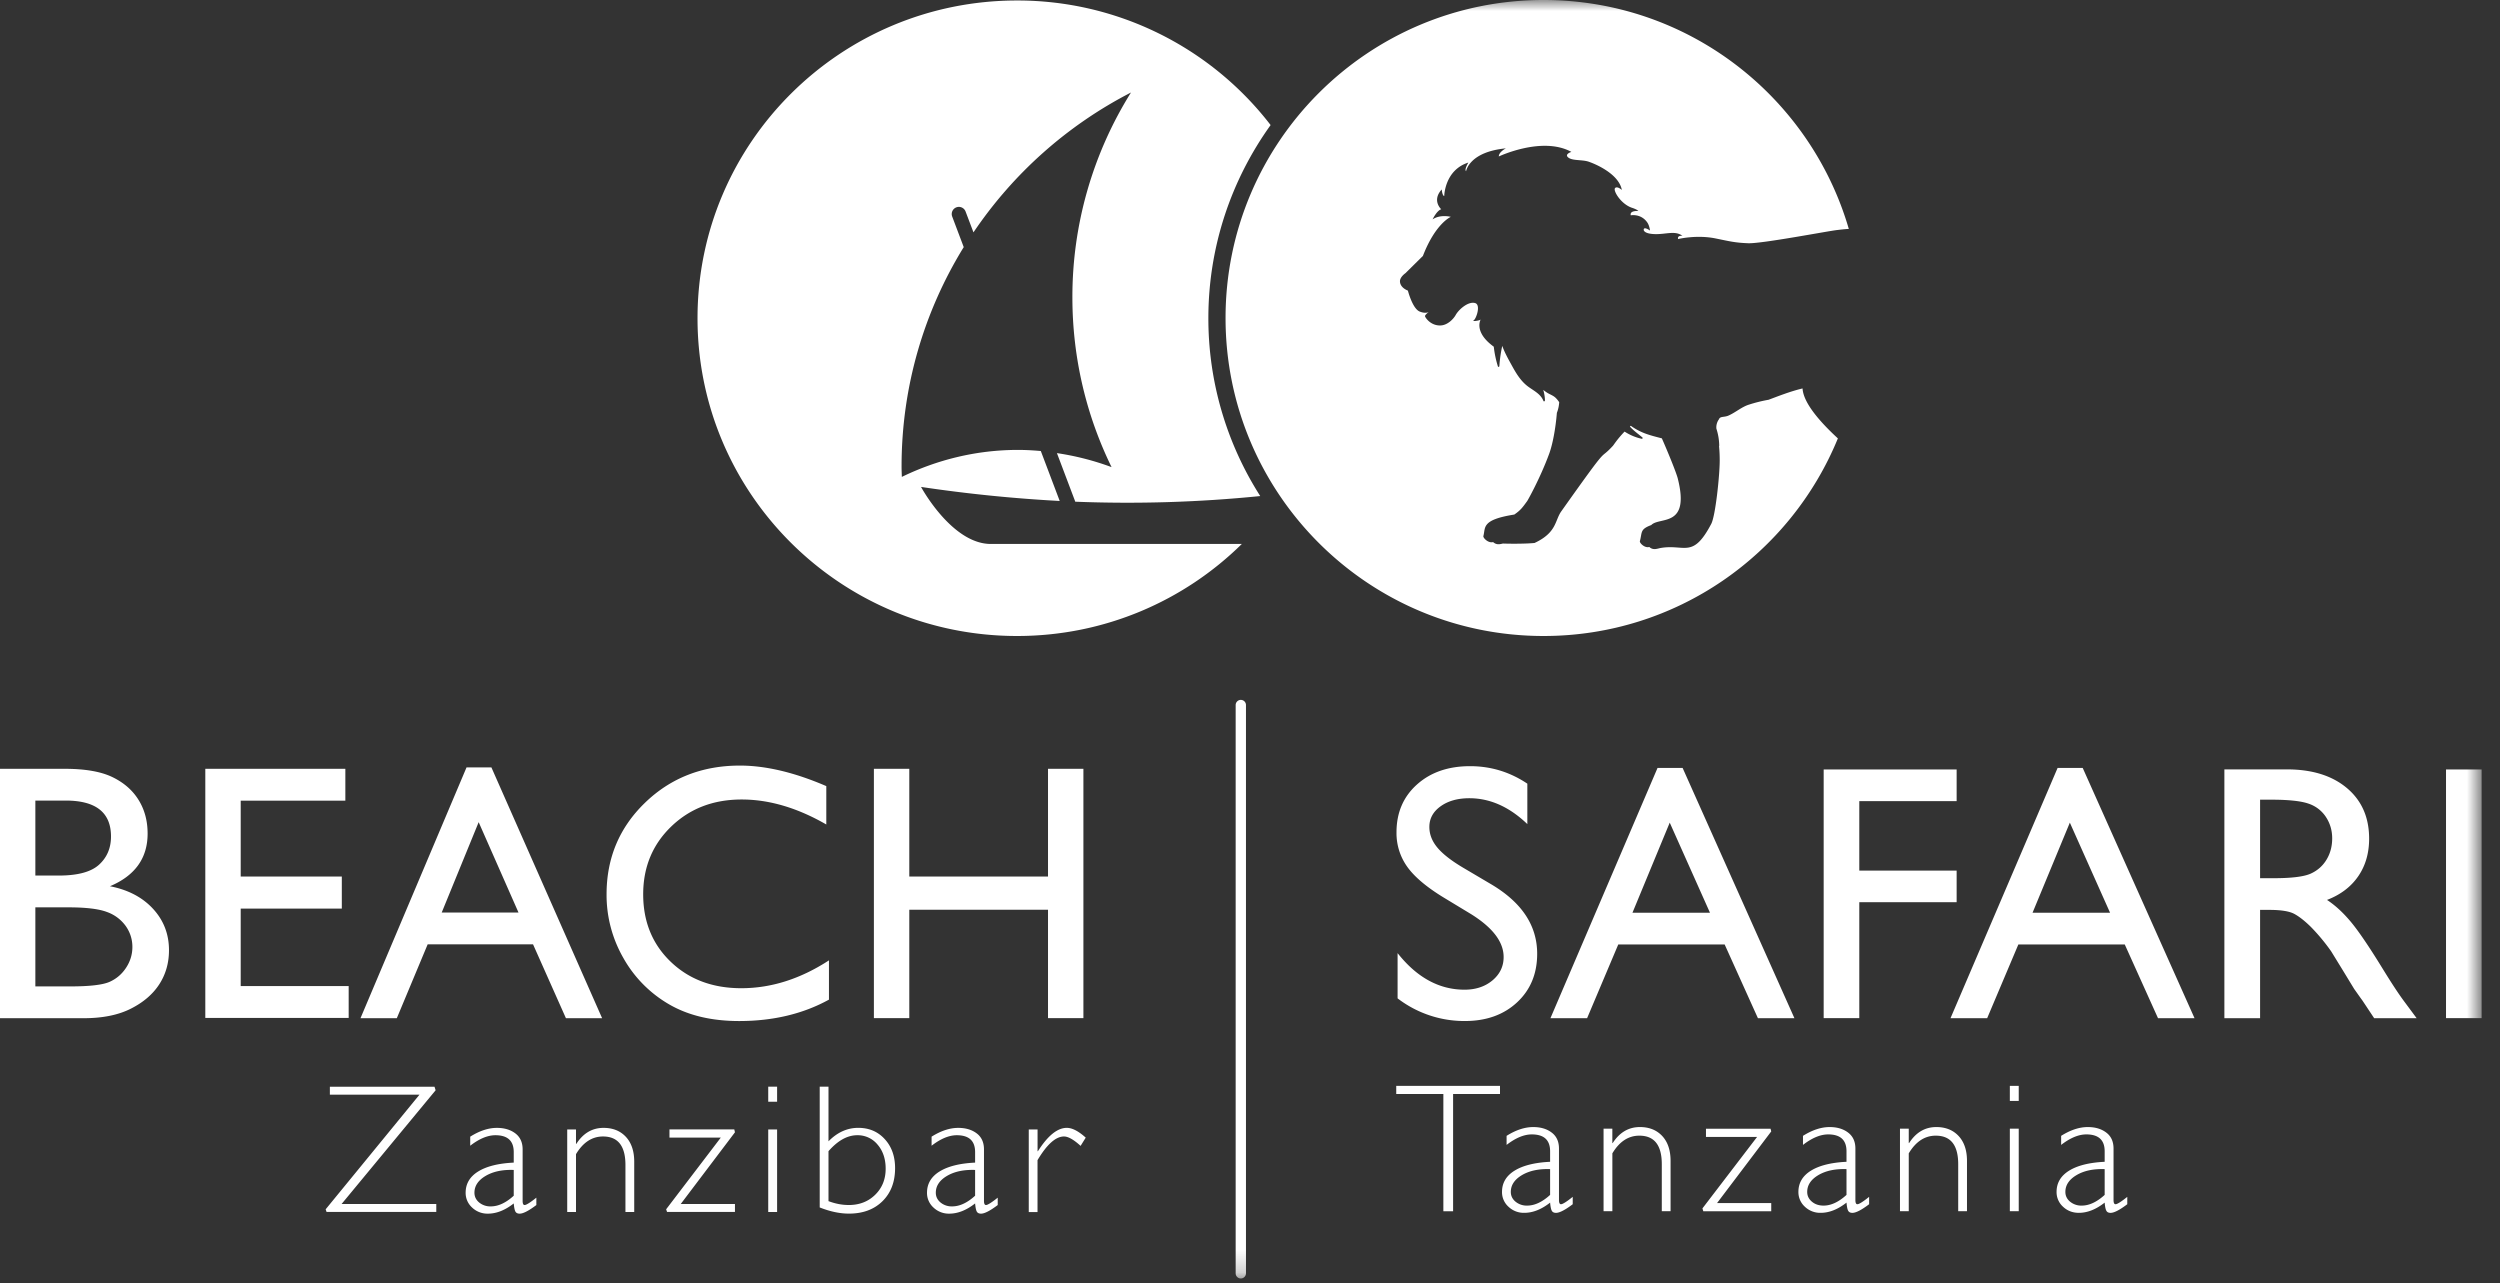<svg xmlns="http://www.w3.org/2000/svg" xmlns:xlink="http://www.w3.org/1999/xlink" width="113" height="58" viewBox="0 0 113 58"><rect x="0" y="0" width="113" height="58" fill="#333333" stroke="none"/><defs><path id="a" d="M0 57.79h112.17V0H0z"/></defs><g fill="none" fill-rule="evenodd"><path fill="#FFF" d="M41.631 22.009a66.55 66.55 0 0 0 6.268.635l-.854-2.258c-.339-.03-.682-.05-1.029-.05-1.887 0-3.665.447-5.253 1.22-.004-.156-.012-.311-.012-.468 0-3.636 1.03-7.03 2.81-9.918l-.522-1.382a.323.323 0 0 1 .605-.227l.357.942a19.171 19.171 0 0 1 7.12-6.322 17.426 17.426 0 0 0-2.649 9.257c0 2.752.637 5.356 1.771 7.676a12.264 12.264 0 0 0-2.47-.633l.83 2.196a59.948 59.948 0 0 0 8.36-.255 14.911 14.911 0 0 1-2.345-8.038c0-3.253 1.045-6.266 2.814-8.731A14.44 14.44 0 0 0 45.97.022c-7.976 0-14.442 6.43-14.442 14.362 0 7.933 6.466 14.363 14.442 14.363 3.963 0 7.552-1.59 10.161-4.16H44.785c-1.764 0-3.154-2.578-3.154-2.578M3.779 46.023H0V34.75h2.924c.922 0 1.641.125 2.157.375.517.25.911.594 1.183 1.033.272.439.408.945.408 1.52 0 1.109-.568 1.903-1.703 2.38.815.158 1.464.496 1.946 1.018s.723 1.146.723 1.872c0 .576-.146 1.09-.439 1.542-.293.452-.723.82-1.291 1.105-.567.286-1.277.428-2.129.428m-.807-9.837H1.598v3.389H2.66c.853 0 1.459-.164 1.818-.492.36-.328.539-.753.539-1.275 0-1.081-.681-1.622-2.045-1.622m.12 4.826H1.598v3.574h1.574c.873 0 1.466-.068 1.778-.205.311-.138.562-.352.751-.642.189-.29.283-.602.283-.936 0-.344-.1-.66-.299-.944a1.775 1.775 0 0 0-.851-.637c-.368-.14-.948-.21-1.742-.21M9.28 34.75h6.33v1.44h-4.73v3.43h4.57v1.45h-4.57v3.5h4.88v1.44H9.28zm11.808-.065h1.123l5.005 11.338H25.58l-1.487-3.34h-4.762l-1.395 3.34h-1.642l4.794-11.338zm2.348 6.56l-1.8-4.083-1.67 4.083h3.47zm14.033 2.163v1.775c-1.172.646-2.525.968-4.06.968-1.245 0-2.303-.252-3.171-.758a5.559 5.559 0 0 1-2.061-2.09 5.718 5.718 0 0 1-.76-2.881c0-1.64.58-3.02 1.739-4.139 1.158-1.119 2.587-1.679 4.286-1.679 1.172 0 2.474.31 3.907.928v1.735c-1.305-.753-2.581-1.13-3.827-1.13-1.278 0-2.34.408-3.184 1.223-.844.815-1.266 1.836-1.266 3.062 0 1.238.415 2.254 1.246 3.051.83.796 1.894 1.194 3.188 1.194 1.353 0 2.674-.42 3.963-1.259m9.901-8.658h1.6v11.27h-1.6v-4.9H41.1v4.9h-1.6V34.75h1.6v4.87h6.27zm19.109 6.56l-1.227-.743c-.769-.469-1.316-.93-1.641-1.384a2.611 2.611 0 0 1-.489-1.565c0-.886.308-1.605.924-2.157.616-.553 1.416-.83 2.401-.83.941 0 1.804.264 2.589.791v1.827c-.812-.779-1.686-1.169-2.622-1.169-.527 0-.96.122-1.299.365-.339.243-.508.555-.508.934 0 .337.125.653.375.947.249.293.651.602 1.204.925l1.232.728c1.375.82 2.062 1.862 2.062 3.13 0 .9-.302 1.633-.907 2.196-.605.563-1.392.845-2.36.845a4.956 4.956 0 0 1-3.042-1.024v-2.045c.871 1.102 1.88 1.653 3.026 1.653.505 0 .926-.14 1.262-.42.336-.282.505-.634.505-1.056 0-.685-.495-1.334-1.485-1.948m8.441-6.598h1.135l5.053 11.31h-1.65l-1.504-3.333h-4.808l-1.409 3.333H70.08l4.84-11.31zm2.371 6.544l-1.819-4.073-1.685 4.073h3.504zm5.139-6.476h6.01v1.43h-4.4v3.14h4.4v1.43h-4.4v5.24h-1.61zm10.575-.068h1.134l5.054 11.31h-1.651l-1.503-3.333H91.23l-1.41 3.333h-1.657l4.84-11.31zm2.37 6.544l-1.818-4.073-1.686 4.073h3.505zm5.167 4.766V34.776h2.824c1.14 0 2.045.282 2.715.845.67.564 1.004 1.326 1.004 2.287 0 .654-.164 1.221-.492 1.698-.328.478-.799.835-1.412 1.071.361.236.713.558 1.057.966.344.407.83 1.119 1.453 2.133.392.638.707 1.119.944 1.441l.597.805h-1.92l-.492-.741a1.795 1.795 0 0 0-.097-.137l-.314-.443-.5-.821-.54-.879a8.816 8.816 0 0 0-.915-1.102c-.277-.273-.528-.47-.752-.591-.223-.12-.599-.181-1.126-.181h-.42v4.895h-1.614zm2.098-9.877h-.484v3.55h.613c.817 0 1.378-.07 1.682-.21.304-.139.541-.35.71-.632.17-.281.254-.602.254-.962 0-.354-.094-.674-.282-.961a1.508 1.508 0 0 0-.795-.608c-.342-.118-.907-.177-1.698-.177z"/><mask id="b" fill="#fff"><use xlink:href="#a"/></mask><path fill="#FFF" d="M110.56 46.02h1.61V34.78h-1.61zm-90.92 3.1l.05.16-4.25 5.14h4.28v.36h-4.96l-.04-.12 4.24-5.18h-4.05v-.36zm4.603 5.015v.333c-.343.259-.595.389-.754.389-.092 0-.156-.03-.191-.092-.035-.06-.061-.184-.077-.37-.392.308-.781.462-1.168.462a1 1 0 0 1-.714-.276.889.889 0 0 1-.292-.67c0-.404.188-.724.564-.958.376-.234.912-.37 1.61-.403v-.475c0-.508-.276-.763-.827-.763-.352 0-.732.158-1.14.475v-.41c.422-.265.823-.397 1.205-.397.338 0 .616.083.835.249.219.167.329.408.329.724v2.324c0 .127.029.19.089.19.075 0 .253-.11.53-.332m-1.021-.09v-1.164c-.511-.018-.935.072-1.271.27-.337.199-.505.453-.505.76 0 .174.07.32.21.439a.79.79 0 0 0 .528.179c.34 0 .687-.162 1.038-.483m2.814-2.993v.649h.016c.31-.482.72-.722 1.229-.722.422 0 .758.135 1.01.406.25.27.377.645.377 1.123v2.275h-.397v-2.125c0-.86-.338-1.29-1.014-1.29-.495 0-.902.267-1.221.799v2.616h-.397v-3.731h.397zm7.155-.003l.03.13-2.45 3.24h2.45v.36h-3.07l-.04-.12 2.47-3.24h-2.32v-.37zm1.534-1.25h.401v-.682h-.401v.681zm0 4.983h.401v-3.73h-.401v3.73zm2.327-.206v-5.46h.397v2.471c.398-.406.847-.609 1.347-.609.487 0 .886.17 1.196.51.311.338.467.776.467 1.311 0 .622-.19 1.12-.57 1.495-.38.374-.885.561-1.515.561-.413 0-.854-.093-1.322-.279m.397-2.543v2.258c.31.117.614.175.917.175.481 0 .88-.155 1.194-.464.316-.31.473-.702.473-1.178 0-.44-.122-.804-.365-1.087a1.157 1.157 0 0 0-.92-.426c-.444 0-.877.24-1.299.722m7.649 2.101v.333c-.343.259-.595.389-.754.389-.092 0-.156-.03-.191-.092-.035-.06-.061-.184-.077-.37-.392.308-.781.462-1.168.462a1 1 0 0 1-.714-.276.885.885 0 0 1-.292-.67c0-.404.188-.724.564-.958.376-.234.912-.37 1.61-.403v-.475c0-.508-.276-.763-.827-.763-.352 0-.732.158-1.14.475v-.41c.422-.265.823-.397 1.204-.397.339 0 .617.083.836.249.219.167.328.408.328.724v2.324c0 .127.03.19.09.19.075 0 .253-.11.53-.332m-1.021-.09v-1.164c-.511-.018-.935.072-1.271.27-.337.199-.505.453-.505.76 0 .174.07.32.21.439a.79.79 0 0 0 .528.179c.34 0 .687-.162 1.038-.483m5-2.625l-.232.373c-.31-.283-.56-.425-.75-.425-.374 0-.772.357-1.197 1.07v2.345H46.5v-3.732h.398v.982h.016c.447-.703.882-1.055 1.306-1.055.243 0 .529.148.855.442M67.8 49.08v.37h-2.12v5.3h-.44v-5.3h-2.13v-.37zm3.287 5.018v.333c-.343.26-.595.39-.754.39-.092 0-.156-.03-.191-.093-.035-.06-.061-.184-.077-.37-.392.308-.781.462-1.168.462a1 1 0 0 1-.714-.276.885.885 0 0 1-.292-.669c0-.405.188-.725.564-.959.376-.234.912-.369 1.61-.403v-.475c0-.508-.276-.763-.827-.763-.352 0-.732.158-1.14.475v-.41c.422-.265.823-.397 1.205-.397.338 0 .616.083.835.25.219.166.328.407.328.723v2.324c0 .127.03.191.09.191.075 0 .253-.11.53-.333m-1.021-.089v-1.165c-.511-.018-.935.072-1.271.27-.337.2-.505.453-.505.761 0 .173.07.32.21.438a.79.79 0 0 0 .528.18c.34 0 .687-.163 1.038-.484m2.813-2.993v.65h.016c.311-.483.721-.723 1.23-.723.421 0 .757.135 1.01.406.25.27.376.645.376 1.123v2.275h-.397v-2.125c0-.86-.338-1.29-1.014-1.29-.495 0-.902.267-1.22.8v2.615h-.398v-3.73h.397zm7.152.004l.03.12-2.45 3.24h2.45v.37h-3.07l-.04-.13 2.47-3.23h-2.31v-.37zm4.454 3.078v.333c-.343.26-.595.39-.754.39-.092 0-.156-.03-.191-.093-.035-.06-.061-.184-.077-.37-.392.308-.781.462-1.168.462a1 1 0 0 1-.714-.276.889.889 0 0 1-.292-.669c0-.405.188-.725.564-.959.376-.234.912-.369 1.61-.403v-.475c0-.508-.276-.763-.827-.763-.352 0-.732.158-1.14.475v-.41c.422-.265.823-.397 1.205-.397.338 0 .616.083.835.25.219.166.329.407.329.723v2.324c0 .127.029.191.089.191.075 0 .253-.11.53-.333m-1.021-.089v-1.165c-.511-.018-.935.072-1.271.27-.337.2-.505.453-.505.761 0 .173.07.32.21.438.14.12.317.18.528.18.34 0 .687-.163 1.038-.484m2.814-2.993v.65h.016c.31-.483.72-.723 1.229-.723.422 0 .758.135 1.01.406.25.27.377.645.377 1.123v2.275h-.397v-2.125c0-.86-.338-1.29-1.014-1.29-.495 0-.902.267-1.221.8v2.615h-.397v-3.73h.397zm4.569-1.254h.402v-.68h-.402v.68zm0 4.985h.402v-3.73h-.402v3.73zm5.308-.649v.333c-.343.26-.595.39-.754.39-.092 0-.156-.03-.19-.093-.036-.06-.062-.184-.078-.37-.392.308-.78.462-1.168.462-.28 0-.519-.092-.714-.276a.885.885 0 0 1-.292-.669c0-.405.188-.725.564-.959.376-.234.912-.369 1.61-.403v-.475c0-.508-.276-.763-.827-.763-.352 0-.732.158-1.14.475v-.41c.422-.265.823-.397 1.204-.397.34 0 .617.083.836.25.22.166.328.407.328.723v2.324c0 .127.03.191.09.191.075 0 .253-.11.531-.333m-1.022-.089v-1.165c-.51-.018-.935.072-1.27.27-.338.2-.506.453-.506.761 0 .173.07.32.21.438a.79.79 0 0 0 .528.18c.34 0 .687-.163 1.038-.484m-39.046 3.778a.233.233 0 0 1-.233-.233V31.868a.233.233 0 1 1 .466 0v25.686a.233.233 0 0 1-.233.233m25.39-40.229c-.547.129-1.065.336-1.537.512a6.524 6.524 0 0 0-.89.221c-.321.1-.61.357-.92.493-.201.088-.377.021-.431.167a.617.617 0 0 0-.116.427l.003.007c.078.243.122.501.125.758a.049.049 0 0 1-.008.025c.018.18.03.395.03.66-.002.674-.192 2.488-.382 2.85-.83 1.581-1.185.916-2.26 1.086-.17.026-.354.128-.542-.041-.202.062-.447-.181-.424-.265.11-.405-.001-.533.515-.726.376-.391 1.766.141 1.196-2.11-.065-.256-.43-1.156-.718-1.809-.261-.068-.53-.133-.781-.23a2.793 2.793 0 0 1-.624-.338l-.04.035c.165.187.377.333.563.491.032.027.004.07-.031.062a2.349 2.349 0 0 1-.772-.325c-.34.349-.524.653-.531.647-.713.77-.011-.314-2.331 2.959-.294.414-.196.955-1.206 1.428-.383.04-1.08.039-1.433.026-.142.035-.292.07-.443-.067-.21.064-.462-.187-.438-.273.105-.388-.101-.733 1.397-.97.3-.206.38-.333.583-.61.005.002.584-1.02.995-2.141.154-.42.287-1.116.347-1.846.062-.159.095-.32.105-.481a1.167 1.167 0 0 0-.166-.203c-.111-.104-.26-.15-.385-.23a2.216 2.216 0 0 1-.17-.124c.045.151.072.307.077.469 0 .042-.05.076-.07.027-.14-.353-.514-.488-.78-.716-.27-.231-.458-.538-.63-.851-.164-.3-.334-.593-.45-.918a6.121 6.121 0 0 0-.131.913c-.002.036-.054.054-.066.014a4.785 4.785 0 0 1-.183-.863l-.005-.029c-.972-.705-.551-1.278-.594-1.226-.043.052-.421.103-.31.034.112-.068.33-.696.066-.777-.308-.094-.741.284-.883.539-.1.18-.361.453-.67.471-.448.024-.697-.344-.714-.413-.013-.051.104-.147.167-.195-.058.032-.185.068-.408-.02-.327-.129-.534-.946-.534-.946-.31-.129-.365-.326-.358-.439.01-.189.247-.35.247-.35l.79-.78c.569-1.476 1.262-1.766 1.262-1.766s-.47-.126-.825.115c0 0 .183-.39.39-.459 0 0-.436-.39.023-.894 0 0 .023.286.114.298 0 0 .012-1.17 1.09-1.514 0 0-.195.321-.103.39 0 0 .137-.872 1.8-1.032 0 0-.321.16-.321.367 0 0 1.96-.929 3.28-.207 0 0-.361.115-.11.275.207.132.638.069.919.178 0 0 1.313.442 1.473 1.267 0 0-.218-.194-.31-.08-.091.115.264.711.757.883 0 0 .23.069.299.149 0 0-.402-.034-.344.195 0 0 .404-.08.692.251.07.082.142.185.179.437 0 0-.278-.2-.286-.037 0 0-.018.181.498.198.51.017.92-.172 1.252.077 0 0-.241-.03-.194.147 0 0 .819-.202 1.678-.031.623.125.87.197 1.49.22.62.023 3.602-.551 4.015-.596.09-.011.278-.036.532-.052C81.824 4.369 76.308 0 69.769 0 61.83 0 55.395 6.436 55.395 14.374c0 7.938 6.436 14.373 14.374 14.373 6.01 0 11.158-3.692 13.303-8.931-.74-.683-1.557-1.572-1.597-2.258" mask="url(#b)"/></g></svg>
